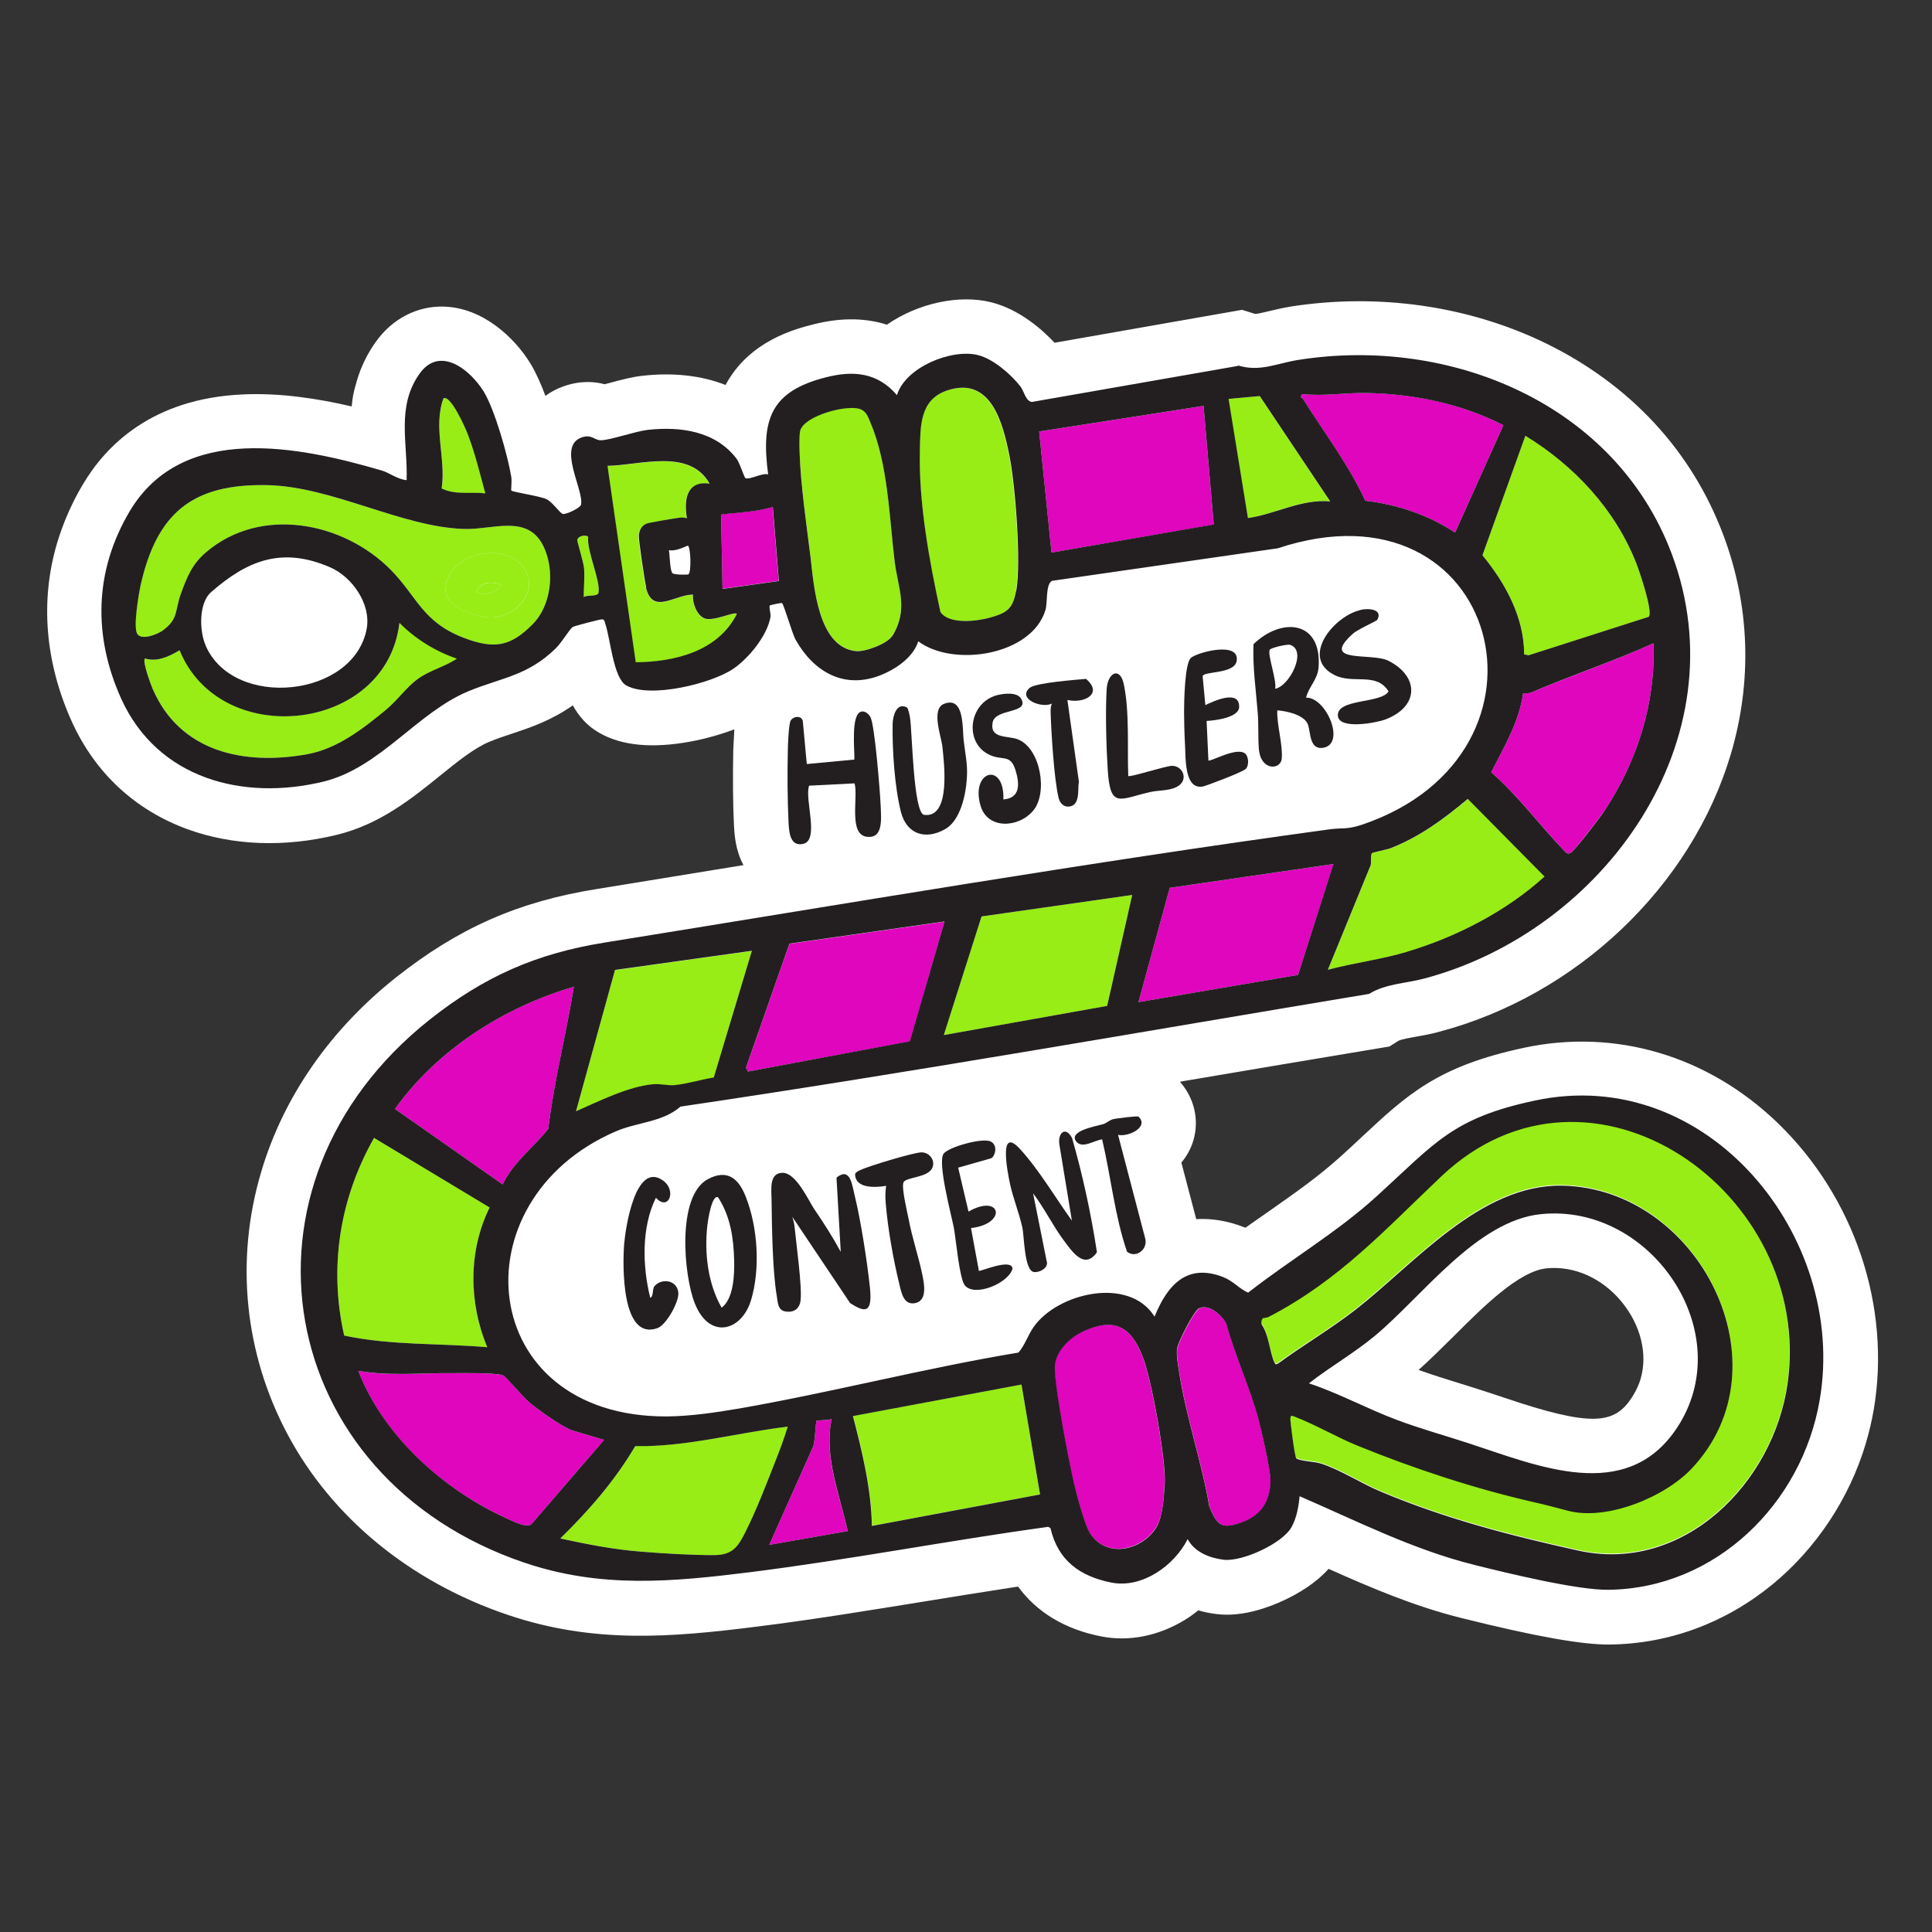 <svg xmlns="http://www.w3.org/2000/svg" id="Layer_1" viewBox="0 0 1080 1080"><rect x="0" y="0" width="1080" height="1080" fill="#333333" stroke="none"/><defs><style>      .st0 {        fill: #df06be;      }      .st1 {        fill: #231f20;      }      .st2 {        fill: #fff;      }      .st3 {        fill: #97ed15;      }    </style></defs><path class="st2" d="M721.4,171.4c-4.8.8-9,1.8-12.3,2.6-3.4.8-6.9,1.7-7.7,1.4l-7.1-2.2-104.8,18.4c-6.8-7.3-19.5-18.6-35.3-22.6-17.8-4.5-41,.4-58.4,12.5-11-3.5-24.7-4.4-41.4-.1-9.4,2.4-35.6,9-48.8,33.8-13.5-5.3-29.4-7.1-46.8-5.1-5.5.6-11.5,2.2-17.4,3.8-1,.3-2.2.6-3.4.9-5.5-1.5-13.4-2.2-22.8,1.1-3.8,1.3-7.2,3.1-10.3,5.4-2.6-7-5.5-13.4-8.5-18.3-9.2-14.8-26.7-30.9-48.1-31.6-15-.5-29,6.7-38.3,19.8-4.7,6.6-8.2,13.8-10.5,21.6s-2.4,9.7-2.9,14.4c-18.9-4.4-40.1-7.7-61.1-6.7-50.4,2.3-76.2,28.5-89,50-6.3,10.5-11.1,21.6-14.5,32.8-9.7,32.4-6.8,67.1,8.2,100.2,13,28.6,35.3,49.3,64.5,60,25.3,9.2,54.2,10.3,83.5,3.2,24.2-5.9,42.1-20.4,57.8-33.1,9.8-7.9,19-15.4,27.7-19,4.2-1.7,8.2-3.1,12.6-4.5,10.4-3.5,21.8-7.3,33.9-15.8,3.4,6.1,8,11.5,14.7,15.3,12.6,7.3,29.8,8.9,51.3,4.9,8.6-1.6,16.9-4,24.3-6.8-.2,3.1-.4,6.9-.6,11.5-.3,14.9-.2,30.7.4,42.2v.2c.3,4.7.7,13.5,5.3,22-27.1,4.4-54.9,9-82.2,13.4-43.7,7-77.1,21.8-111.8,49.2-37,29.3-63.1,66.9-75.5,108.6-14.8,49.5-9.5,101.7,14.7,147.1,24.9,46.6,68.6,82.4,123,100.8,48.1,16.3,91.5,12.6,139.2,6.6,31.4-3.9,62.9-9.1,93.3-14,17.4-2.8,35.1-5.7,52.8-8.4,10.4,14.3,26.3,24,46.7,27.9,15.4,3,31.9-.3,46.6-9.3,2.6-1.6,5.1-3.4,7.5-5.3,3.3,1,6.8,1.7,10.5,2.1,14.5,1.8,29.9-4.2,37.7-7.9,7.7-3.6,17.3-9.3,24.6-17.4,23.5,10.5,47.8,20.9,74.3,27.5,41.3,10.3,67.7,15,82.9,14.8,33.1-.4,64.5-12,90.8-33.5,24.5-20.1,43.1-48.1,52.3-78.9,1.8-6.1,3.3-12.4,4.4-18.7,9.9-57.6-10.7-119.1-53.8-160.6-39-37.5-90.6-52.8-141.6-41.9-48.4,10.3-65.4,26.2-91.1,50.2-3.6,3.4-7.4,6.9-11.5,10.6-12.1,11-25.9,20.7-40.5,30.9-4.2,2.9-8.4,5.9-12.7,8.9-.3-.1-.7-.3-1.1-.4-9-3.5-17.9-4.9-26.4-4.4l-8.3-31.6c3-3.6,5.3-7.7,6.7-12.4,3.4-11.5.5-23.7-7.5-32.8,1.3-.2,2.7-.5,4-.7,35.1-5.9,71.4-12.1,107.1-18l6-1,5.1-3.2c1.4-.8,6.5-1.7,9.9-2.3,3.8-.7,8.1-1.4,12.7-2.7,77.1-20.4,141.1-81.3,163.1-155.1h0c12.1-40.7,10.7-83.1-4.1-122.5-17.7-47.2-52.1-84.3-99.5-107.4-43-20.9-93.6-28.1-142.6-20.4ZM840.8,781.3c-3.3-1.1-6.5-2.2-9.7-3.2-4.9-1.6-9.9-3.2-14.8-4.7-8.2-2.5-16-5-23.3-7.6,6.6-5.9,13.2-12.5,19.7-18.9,16.2-16.2,36.4-36.4,51.9-37.9,15.3-1.5,30.9,5.4,41.8,18.6,10.8,13.1,14.8,29.3,10.7,43.2-1.1,3.8-2.9,7.4-5.2,10.9-9.6,14.2-21.8,16.3-71.1-.4Z"></path><polygon class="st0" points="580.9 241.2 587.8 308.9 678.5 293.3 672.8 226.9 580.9 241.2"></polygon><path class="st3" d="M529,218.4c-14.9,5.2-14.6,19.7-14.9,33.4-.6,29.3,5.3,61.7,11.5,90.3,4.8,7.1,20.3,5.2,27.5,3.2,9.7-2.7,13-4.7,14.8-15,2.8-15.7-.5-59-3.8-75.3-3.7-18.7-10.4-45.2-35.2-36.5Z"></path><path class="st0" d="M432,283.3c-9.4,2.9-19.2,3.1-28.9,4.2l.8,41.6,31.4-4.4-3.4-41.4Z"></path><path class="st3" d="M704.1,221.4l-17.4,1.6,10.8,66.6c15.3-2.2,29.8-10.9,46-9.3l-39.4-58.9Z"></path><path class="st3" d="M486.4,235.7c-1.2-2.8-2.2-5.7-5.3-7-7.3-3-31.9,3.6-33.8,12.1-.6,2.7-.4,9.5-.3,12.6.7,17.5,3.9,40.2,6.1,58.1,1.9,15.9,4.2,50.6,25.6,52.4,5.1.5,17.4-4.1,20.2-8.7,9.1-15,3.1-26.5,1.2-41.6-3-24.8-3.7-54.9-13.7-78Z"></path><path class="st3" d="M581.4,835.4l-10.4-61.5-94.1,17.6c5.2,20,10.2,40.6,10.6,61.4l94-17.6Z"></path><path class="st0" d="M608.8,856.2c8.8,15.3,29.5,10.7,37.7-2.8,3.6-5.9,4.2-17.4,4.5-24.5.7-13.1-7.3-57.5-12.1-70-6.9-18.1-16.4-22.7-34.4-14.3-6.7,3.2-13.7,10.2-14.9,17.8-1.3,8.5,8.1,56.3,10.7,67.2,1.4,5.9,5.8,21.9,8.4,26.6Z"></path><path class="st0" d="M658.1,754c-.5,3.6.5,9.1,1.1,12.8,3.7,24.6,12.7,50.6,16.9,75.4,4.2,9.9,6.3,12.9,17.3,9.2,11.1-3.8,16.5-11.1,16.9-23.2.2-5.9-5.1-28.6-6.9-35.4-4.7-17.5-13-35-17.8-52.7-2.3-4.7-9.9-11.5-15.2-8.6-3,1.6-11.7,18.8-12.3,22.6Z"></path><path class="st3" d="M712.2,761c.6,1.4.8,1.5,2.2.8,14.2-10.4,29.5-19.2,43.3-30.1,33.1-25.8,69.7-70.2,115.6-69.3,76.3,1.5,126.8,100.7,72.2,158.2-15,15.9-47.4,29.3-69.2,23.5-7-1.9-12.4-3.2-19.5-4.9-33.1-7.6-66.4-18.6-97.9-31.4-11.8-4.8-23.9-12-35.6-16.4-1.6-.6-1.8-.7-2.1,1.1-.2,1.2,2.4,21.8,3.4,22.4,2.7,1.6,9.8,1.6,13.9,2.9,10.7,3.4,22.7,11.2,33.4,15.7,36.3,15.2,71.9,24.4,110.3,32.9,58.9,13,109.2-37.9,117-93.6,14.9-106.8-110.3-194.5-193.6-115.6-31.3,29.6-56.8,58-96.4,78.5-1.1.6-3.4.6-3.5.8-.8.8-.8,2.1-.5,3.2,4.1,6,4.3,14.8,7,21Z"></path><path class="st3" d="M326.3,333.8c1.8-1.6,7.9,0,8.3-2.6,1.1-6.8-6.7-23.2-5.8-31.2-1.8-1.3-5.8-.3-6.1,1.9-.1.8,3.5,12.3,3.8,15.8.5,5.4-.3,10.7-.2,16.1Z"></path><path class="st0" d="M454.4,809l-24.4,54.6,43.9-7.7c-4.6-20.5-13.5-41.4-9-62.7-1.5.8-8,.8-8.4,1-.6.4-.9,12.8-2.1,14.8Z"></path><path class="st3" d="M261.5,242.5c-1.2-3.2-9.5-22-13.5-19.8-6,16.2,1.4,33.6-1,50.4,7.8,3.9,16.3,1.8,24.5,2.8-2.9-10.8-5.9-23-9.9-33.3Z"></path><path class="st3" d="M266.5,331c5,2.3,10.7.2,13.9-3.9-5-2.3-12.2-2-13.9,3.9Z"></path><path class="st3" d="M304,305.8c-8.7-18.7-28.2-9.6-44.6-10.1-35.1-1.1-73.7-23.7-110.2-24.5-41.5-.8-61.5,15.3-70.6,56-1.2,5.2-4.2,22.6-2,26.9,2.1,4.2,11.4.4,14.3-1.6,9-6.5,6.8-11.2,10.2-20.6,3.5-9.5,6.3-16.6,14.1-23.2,30.3-25.9,76.4-17.2,103.1,9.7,14.9,15,17.7,29.3,41.1,38.2,16.8,6.4,26,4.9,38.5-7.8,10.4-10.6,12.3-29.7,6.1-43ZM272.8,345.1c-8.6-.8-24.7-6-23.7-16.6,2-22,39.9-26.8,46-6.2,3.8,12.7-10.3,23.9-22.3,22.8Z"></path><path class="st3" d="M100.4,363.5c-5.7,3.4-12.5,6.7-19.3,4.6-1.8,1,3.2,14.6,4.2,16.9,15.4,35.5,51.4,43,86.5,36.6,16.7-3.1,30.8-13.9,43.7-24.6,6.6-5.4,11.6-12.9,18.1-17.5,6.6-4.8,15.2-6.7,21.9-11.4-12.1-4.1-23.2-11-32.1-20-7.3,61.4-100.1,71.4-122.9,15.3Z"></path><path class="st3" d="M361.1,292.9c1.3-.7,15.8-3,18.6-3.4,1.4-.2,2.8-.1,4.2.3-1.9-10.3-.2-21.3,12.7-19.3-11.3-20-38.6-10.3-57.1-10l15.8,109.8c21.7-.2,45.9-6,56.5-27-1.1-1.7-13.4,4.6-18.3,2.4-4.2-1.9-6.7-8.7-6.2-13.2-10.1,0-22.7,11.6-26.3-4-.8-3.3-4.3-26.8-4.1-29,.3-2.9,1.4-5.2,4.1-6.5Z"></path><path class="st3" d="M313.3,860c15.1,3.3,30,6.2,45.4,7.4,12.2,1,28.9,2,41,1.9,10.3-.1,13.3-5.1,17.5-13.7,5.7-11.5,11.5-26.7,16.4-38.9,2.5-6.3,4.9-12.8,6.9-19.3-28.4,3.5-56.4,11.4-85.3,10.9-11.3,19.2-26,36.1-41.9,51.6Z"></path><path class="st0" d="M727.9,220.3c-1.4,2.3.1,2,.6,2.8,11.6,18.8,25.5,36.7,34.7,56.8,17.7,2.1,35.2,7.9,50.2,17.8l27-60c-23.5-12.1-50.5-17.7-76.8-18-11.9-.2-23.8,1.9-35.7.6Z"></path><path class="st3" d="M852,365.8l2.5.5,67.1-21.5c2.6-2.5-5.3-25.9-7-30.2-11.8-29.9-34.6-54.3-61.9-71l-24,66.8c12.8,15.6,23.4,34.6,23.3,55.4Z"></path><path class="st0" d="M220.8,619.9l60.2,42.2c5.8-12.4,17.3-20.7,25.5-31.1,3.3-26.7,10-52.9,14.3-79.4-39,11.3-76.2,35.2-100,68.3Z"></path><polygon class="st0" points="441.3 527.6 417 597 418.1 599 508.7 582.2 528 515.2 441.3 527.6"></polygon><path class="st3" d="M343.8,542.3l-21.8,79c12.6-5.5,29.2-14,43-15.1,4.1-.3,8.1.9,11.9.5,7.1-.6,15-3.1,22.1-4.3l21.3-70.8-76.5,10.7Z"></path><path class="st3" d="M192.4,746.6c26.5,5.6,53.2,4.2,80,6.5-10.4-24.7-10.6-53.9,1.3-78.1l-64.6-38.9c-19.3,33.9-25.3,72.5-16.7,110.5Z"></path><path class="st0" d="M200.3,766.3c13.5,35.5,46.3,65.4,80.6,81.4,3.8,1.8,12.8,6.8,16.1,4.4l40.7-47.2-17.5-5.2c-5.4-1.6-19.8-11.9-24.6-16-3-2.5-13-14.5-14.4-14.9-4.3-1.5-22.3-1.1-28.2-1.2-17.6-.2-35.2,1.9-52.7-1.3Z"></path><path class="st0" d="M851.4,387.7c-2.3,16.2-10.6,29.7-17.8,44,15.1,13.2,27.2,29.6,41,44.1.9,1,1.8,1.5,3.2,1.1,1.9-.7,17-20.6,19.2-23.8,18.3-27.7,28.6-60.1,27.3-93.5-22.4,10.1-45.7,17.9-68.3,27.5-1.4.6-3.1.3-4.6.6Z"></path><polygon class="st3" points="548.7 512.3 527.6 578.6 618.9 562.3 632.9 500.3 548.7 512.3"></polygon><path class="st3" d="M777.6,474.1c-2.1.8-10.1,2.5-10.5,2.8-1.2,1.1,0,6.2-1.3,8l-23.4,57.2c14.7-3.9,29.8-5.7,44.4-10.1,27.4-8.3,55.5-22.8,76.8-42l-42.9-43.4c-13.4,11.2-26.6,21-43,27.5Z"></path><polygon class="st0" points="653.9 496.3 636.4 560.2 725.6 545 745.5 483 653.9 496.3"></polygon><path class="st1" d="M692.3,204.5l-115.5,20.2c-3.5-.5-4.3-6-6.4-8.7-5.3-6.8-15.2-15.4-23.7-17.5-14.6-3.7-40.6,6.7-45.3,22.4-10.8-12.7-24.4-13.9-39.6-10-31,7.8-36.5,23.6-32.4,54.3-3.4-1-10,3.1-12.7,2.1-.6-.2-3.1-8.3-4.9-10.8-11.8-15.6-31.5-18.2-49.7-16.2-7,.8-21.4,5.9-26.3,5.8-3.6,0-5-3.5-10.6-1.6-14,4.9,1.3,29.3-.4,37.6-.4,1.9-8.4,5.6-10.2,5.2-1.5-.3-5.8-6.7-9-8.2-3.9-1.9-19.2-4-19.8-4.9-.2-.3.4-5.5,0-7.6-1.9-11.8-9.3-37.8-15.4-47.7-7.6-12.3-24.5-25.8-35.8-10.1-13.2,18.5-6.6,38.9-7.3,59.6-5.1-.4-9.7-4.2-14-5.4-46.1-13.5-111.2-26.9-140.8,22.8-19.9,33.6-20.5,69.9-4.7,104.9,20.3,44.6,68,57.2,113.1,46.2,31.7-7.8,52.3-38.7,81.2-50.6,18.6-7.6,32.8-8.5,48.5-23.8,3.5-3.4,7.5-10.4,9.5-12,.7-.5,15.6-4.4,16.4-4.3,1.6.2,1.4,1.2,1.8,2.3,2.9,8.3,4.5,30.4,11.7,34.6,13.1,7.6,48-1,60-9.3,8.6-5.9,19-18.6,20.7-29,.3-1.8-1.1-5.7-.3-6.4.3-.2,6.4-1.5,6.7-1.3,1,.4,5.7,17.1,7.7,20.6,9.9,17.6,26.6,27.5,46.5,20.1,8.8-3.3,19-9.9,22-19.3,19.6,14.7,63.5,7.9,71.1-17.5,1.3-4.2,0-14.1,3.6-16.3l126.3-18.2c124.1-41.2,165,114.6,47.1,154.5-8.7,2.9-10.8,1.6-18.2,2.6-135.3,18.5-270.4,41.6-405.2,63.3-38,6.1-67.1,18.8-97.7,43-116.6,92.4-87,256.4,53,303.7,42.7,14.4,82.3,10.7,125.7,5.3,55.8-7,111.2-17.7,166.9-25.4l1.3.7c4.2,18.1,16.4,27,34.2,30.5,17.1,3.3,35-9.5,42.5-24.3,3.9,7.2,12.1,10.5,20,11.5,10.4,1.3,33.1-9.1,38.1-18.3,2.9-5.3,3.9-11.3,4.5-17.2,32.1,13.9,63.5,29.9,97.7,38.4,18.4,4.6,57.8,14.2,75.1,13.9,59.9-.8,108-48.2,117.9-106,15.8-91.4-62.7-188.1-159.1-167.5-46.2,9.8-55.8,23.7-88.5,53.5-22.2,20.2-48.2,35.4-71.9,53.9-5.2-2.3-8.3-6.5-13.9-8.7-20.3-7.9-31.2,4.4-38.4,22.1-14.3-22.8-54.3-13.2-67.6,5.8-3.3,4.7-4.8,10.1-8.5,14.3-52.4,8.7-104.1,22.2-156.3,31.3-12.9,2.2-27.3,4.3-40.3,4.4-106.5.4-118.1-120.7-28.4-159.4,12.2-5.2,25.9-5,36.1-13.8,128.6-19,256.7-41.7,384.9-63,9.2-5.7,20.4-5.8,30.9-8.6,100.6-26.7,177.2-133.8,138.3-237.4-31.5-83.8-123.7-121.9-208.8-108.4-12.4,2-21.5,6.9-34,3ZM246.9,273.1c2.5-16.8-4.9-34.2,1-50.4,4-2.2,12.3,16.6,13.5,19.8,4,10.3,7,22.6,9.9,33.3-8.2-1-16.7,1.1-24.5-2.8ZM328.8,300c-.9,8,6.9,24.4,5.8,31.2-.4,2.6-6.5,1.1-8.3,2.6,0-5.4.6-10.7.2-16.1-.3-3.5-3.9-15-3.8-15.8.3-2.2,4.4-3.2,6.1-1.9ZM255.5,368.1c-6.7,4.6-15.3,6.6-21.9,11.4-6.5,4.7-11.5,12.1-18.1,17.5-12.9,10.6-26.9,21.5-43.7,24.6-35.2,6.4-71.2-1.1-86.5-36.6-1-2.3-6-15.9-4.2-16.9,6.8,2.1,13.6-1.2,19.3-4.6,22.8,56.1,115.7,46.1,122.9-15.3,8.9,9,20.1,15.9,32.1,20ZM115,360.9c-3.6-8.1-4-23.8,3-29.9,20.4-17.8,39.6-25.5,66.5-13.9,12.3,5.3,23,20.5,20.5,34.3-7.1,38.6-74.3,45.4-90,9.6ZM297.9,348.8c-12.5,12.7-21.6,14.2-38.5,7.8-23.4-8.9-26.2-23.2-41.1-38.2-26.7-26.9-72.8-35.6-103.1-9.7-7.8,6.6-10.6,13.7-14.1,23.2-3.4,9.4-1.2,14.1-10.2,20.6-2.9,2.1-12.2,5.8-14.3,1.6-2.1-4.3.9-21.7,2-26.9,9.1-40.6,29.1-56.8,70.6-56,36.5.7,75.1,23.4,110.2,24.5,16.4.5,35.9-8.6,44.6,10.1,6.2,13.3,4.3,32.4-6.1,43ZM361.1,328.4c3.6,15.6,16.2,3.9,26.3,4-.5,4.5,2,11.3,6.2,13.2,4.9,2.2,17.2-4.1,18.3-2.4-10.6,21-34.8,26.8-56.5,27l-15.8-109.8c18.5-.3,45.8-10,57.1,10-12.9-2-14.5,9.1-12.7,19.3-1.4-.4-2.8-.5-4.2-.3-2.8.4-17.3,2.7-18.6,3.4-2.7,1.3-3.8,3.6-4.1,6.5-.2,2.2,3.3,25.7,4.1,29ZM384.5,305c1.6.5,2.1,15,.3,16.1-.4.2-8,.3-8.9-.7-1.5-1.7-1.4-10.1-2-12.8,3.6.5,7.3-1.2,10.6-2.6ZM403.9,329.2l-.8-41.6c9.7-1.1,19.5-1.4,28.9-4.2l3.4,41.4-31.4,4.4ZM498.9,355.3c-2.8,4.6-15.1,9.1-20.2,8.7-21.5-1.9-23.7-36.5-25.6-52.4-2.2-17.8-5.5-40.5-6.1-58.1-.1-3.1-.3-9.9.3-12.6,2-8.5,26.6-15.1,33.8-12.1,3.2,1.3,4.1,4.2,5.3,7,10,23.1,10.7,53.2,13.7,78,1.9,15.1,7.9,26.6-1.2,41.6ZM568,330.3c-1.9,10.3-5.2,12.3-14.8,15-7.2,2-22.7,3.9-27.5-3.2-6.2-28.5-12.2-61-11.5-90.3.3-13.7,0-28.2,14.9-33.4,24.8-8.6,31.5,17.9,35.2,36.5,3.3,16.4,6.6,59.6,3.8,75.3ZM587.8,308.9l-6.9-67.7,91.9-14.3,5.7,66.3-90.7,15.7ZM697.6,289.6l-10.8-66.6,17.4-1.6,39.4,58.9c-16.1-1.5-30.6,7.1-46,9.3ZM705.8,736.9c.2-.1,2.4-.2,3.5-.8,39.5-20.5,65.1-48.9,96.4-78.5,83.4-79,208.5,8.8,193.6,115.6-7.8,55.7-58.1,106.6-117,93.6-38.4-8.5-74-17.7-110.3-32.9-10.8-4.5-22.8-12.3-33.4-15.7-4.1-1.3-11.2-1.3-13.9-2.9-1-.6-3.5-21.3-3.4-22.4.3-1.8.5-1.7,2.1-1.1,11.6,4.4,23.8,11.6,35.6,16.4,31.5,12.8,64.8,23.8,97.9,31.4,7.1,1.6,12.4,3,19.5,4.9,21.8,5.8,54.2-7.6,69.2-23.5,54.5-57.6,4.1-156.7-72.2-158.2-45.8-.9-82.4,43.4-115.6,69.3-13.9,10.8-29.1,19.7-43.3,30.1-1.4.7-1.6.6-2.2-.8-2.7-6.2-2.9-15-7-21-.3-1-.3-2.4.5-3.2ZM821.6,807c-13.4-4.4-27.9-8.4-41.1-13.4-16.5-6.2-32.1-14.8-48.8-20.3,11.9-9.3,25.1-16.8,36.8-26.5,26.8-22.3,57-64.5,93-68.1,62-6.2,111.2,67.2,75.6,120-28.2,41.9-77.3,20.8-115.5,8.3ZM670.3,731.4c5.4-2.8,12.9,3.9,15.2,8.6,4.8,17.6,13,35.2,17.8,52.7,1.8,6.8,7.1,29.5,6.9,35.4-.4,12.1-5.8,19.4-16.9,23.2-11,3.8-13.1.7-17.3-9.2-4.2-24.8-13.2-50.7-16.9-75.4-.6-3.7-1.6-9.2-1.1-12.8.6-3.8,9.3-21,12.3-22.6ZM604.6,744.7c18-8.5,27.5-3.8,34.4,14.3,4.8,12.5,12.8,56.9,12.1,70-.4,7.1-1,18.5-4.5,24.5-8.1,13.5-28.8,18.1-37.7,2.8-2.7-4.7-7-20.6-8.4-26.6-2.6-10.9-12-58.7-10.7-67.2,1.1-7.6,8.2-14.6,14.9-17.8ZM571,773.9l10.4,61.5-94,17.6c-.4-20.8-5.4-41.4-10.6-61.4l94.1-17.6ZM456.5,794.2c.3-.3,6.9-.2,8.4-1-4.4,21.3,4.5,42.2,9,62.7l-43.9,7.7,24.4-54.6c1.2-2,1.5-14.4,2.1-14.8ZM440.4,797.4c-2,6.5-4.4,13-6.9,19.3-4.8,12.2-10.6,27.3-16.4,38.9-4.2,8.5-7.2,13.6-17.5,13.7-12.1.1-28.8-.9-41-1.9-15.4-1.2-30.3-4.1-45.4-7.4,15.9-15.5,30.6-32.4,41.9-51.6,28.8.5,56.8-7.5,85.3-10.9ZM295.6,783.7c4.8,4.1,19.2,14.4,24.6,16l17.5,5.2-40.7,47.2c-3.3,2.4-12.3-2.7-16.1-4.4-34.2-16-67-45.9-80.6-81.4,17.5,3.1,35.2,1.1,52.7,1.3,5.9,0,23.8-.3,28.2,1.2,1.4.5,11.4,12.4,14.4,14.9ZM272.4,753.1c-26.7-2.3-53.5-.9-80-6.5-8.6-38-2.6-76.5,16.7-110.5l64.6,38.9c-12,24.3-11.7,53.4-1.3,78.1ZM306.5,631c-8.2,10.4-19.7,18.7-25.5,31.1l-60.2-42.2c23.8-33.2,61.1-57,100-68.3-4.3,26.6-11.1,52.7-14.3,79.4ZM376.9,606.6c-3.8.3-7.8-.9-11.9-.5-13.8,1.2-30.4,9.6-43,15.1l21.8-79,76.5-10.7-21.3,70.8c-7.1,1.2-15,3.6-22.1,4.3ZM418.1,599l-1.1-2.1,24.3-69.4,86.7-12.4-19.4,67-90.5,16.9ZM527.6,578.6l21.1-66.3,84.2-12-14,62-91.3,16.3ZM725.6,545l-89.2,15.2,17.5-63.9,91.5-13.3-19.8,62ZM786.7,532c-14.6,4.4-29.7,6.2-44.4,10.1l23.4-57.2c1.4-1.8.1-6.9,1.3-8,.4-.4,8.4-2,10.5-2.8,16.4-6.5,29.5-16.2,43-27.5l42.9,43.4c-21.2,19.3-49.3,33.8-76.8,42ZM897,453.1c-2.1,3.3-17.3,23.2-19.2,23.8-1.3.5-2.3,0-3.2-1.1-13.9-14.5-25.9-30.9-41-44.1,7.2-14.3,15.5-27.8,17.8-44,1.5-.2,3.1,0,4.6-.6,22.6-9.7,45.9-17.4,68.3-27.5,1.3,33.3-9,65.8-27.3,93.5ZM914.6,314.6c1.7,4.3,9.7,27.7,7,30.2l-67.1,21.5-2.5-.5c0-20.8-10.5-39.8-23.3-55.4l24-66.8c27.3,16.7,50.1,41.1,61.9,71ZM840.4,237.7l-27,60c-15-9.9-32.4-15.7-50.2-17.8-9.2-20.1-23-38-34.7-56.8-.5-.8-2.1-.5-.6-2.8,11.9,1.3,23.8-.8,35.7-.6,26.3.4,53.3,5.9,76.8,18Z"></path><path class="st3" d="M295.1,322.3c-6.1-20.6-44-15.8-46,6.2-1,10.6,15.1,15.9,23.7,16.6,11.9,1.1,26-10.1,22.3-22.8ZM280.4,327.1c-3.2,4.1-8.9,6.2-13.9,3.9,1.7-6,8.9-6.3,13.9-3.9Z"></path><g><path class="st1" d="M451.1,427.1l26.5-2.5c.2-5.2-2.1-25.2,3.8-26.8,2.1-.6,4.3,1.4,5.2,3.1,2.4,4.4,5.4,42,5.7,49.6s1.4,18.1-7.4,17.3c-10.9-.9-5-22.4-7.2-29.9l-25.4,1.3c-2.7,7.3,5.9,30.3-3.2,32.5-7.6,1.8-8-6.8-8.3-12-.6-12.1-.7-27.8-.4-40,0-3.2.5-15.1,1.6-16.9,1.8-2.8,6.5-2.8,6.8.6l2.2,23.7Z"></path><path class="st1" d="M716.5,424.1c-.5,6.2-11.7,7.2-12.8-5.5-.5-6.2-.1-13.7-.6-19.9-1-12.9-2.9-25.6-2.4-38.6,15.7-15.2,38.3-13.3,36.4,12.9-.5,6.9-5.6,11-7,17,11.1-.4,22.4,25.6,9.7,28-7.8,1.4-7.1-8.4-8.6-12.8-1.7-5.5-12.1-7.8-17.2-8.1-.3,8.2,3.2,19.2,2.5,27ZM712.8,385c7.7-1.1,18.2-21.1,8.5-24.5-1.8-.6-11,1.7-11.5,2.7-1.4,2.7,4.1,17.4,3,21.8Z"></path><path class="st1" d="M506.9,395.4c.8.4,1.6,4.5,1.8,5.7,1.2,6.9,1.8,53.6,7.9,54.4,15.3,2.1,11-30,10.2-38.2-.6-5.5-6.4-20.8.8-23.8,11.6-4.7,10.3,13.5,11.1,20.4.8,6.9,2.3,13.5,1.8,20.8-.5,9.2-3.5,23.8-12,28.7-11.1,6.4-21.7,3-24.9-9.6-3.5-13.9-4.9-34.9-4.6-49.4.1-4.1,2.2-11.9,7.8-9Z"></path><path class="st1" d="M560.8,446.9c9.7-.7,9.2-8.7,6.9-16.3-2.6-8.5-6.4-5.8-12.7-7.9-16.4-5.5-14.3-29.7,2.4-34.1,3.5-.9,11-1.9,13.3,1.8,5.3,8.7-14.3,5.4-15.8,13.4-1.8,9.4,8.5,7.3,14.1,9.5,12.7,5,16.9,29.9,8.6,39.8s-25.5,10.5-29.4-2.5c-6-19.8,13.4-25.2,12.7-3.7Z"></path><path class="st1" d="M673.7,394.2c4.8-2.3,19.2-9,19,1-.1,5.9-13.4,7.6-18.2,7.8l1,22.1c1.1.9,15.7-7.7,20.5-3.9,2,1.6,2.4,6.8.3,8.7s-21.9,9.3-23.6,9.7c-10.9,2.3-9.8-16.2-10.3-23.9-.3-5.2-.5-12.5-.5-17.7s.3-27.4,3.9-30.3c4.1-3.3,27.4-9.3,25.5,1.8-1.3,7.6-19.3,5.5-19,8.7l1.5,16Z"></path><path class="st1" d="M760.7,340.9c4.3-1,12.5-.4,9.2,5.6-.4.7-11,5.3-13.8,7.9-18.5,16.8,10.8,10.2,20.1,15,17.4,8.9,17,25.7-1.8,32.8-5.1,1.9-25.8,5.8-26.5-2-.9-9.8,24.3-6.8,28.3-13.7-6.7-11-19.7-3.9-30.1-9.1-19.6-9.7-.5-33.1,14.5-36.4Z"></path><path class="st1" d="M630.7,433.8c1,.8,21.1-5.7,24.5-5.7,5.7,0,8.9,6.9,4.2,10.7-4.3,3.5-11.3,2.8-16.2,3.9-17.5,3.9-22.6,9.9-24-12.8-.8-12.7-1.3-31.6-.6-44.2.5-10,7.5-13.1,9.6-3.3,3.3,15.8,1.9,35.3,2.5,51.5Z"></path><path class="st1" d="M596.7,391.4l6.4,45.5c-.8,4.6,1,13.7-5.9,14-3,.1-4.9-2.4-5.5-5.1-2.5-10.9-4-35.6-4.4-47.5,0-1.9,0-3.3.7-5-5.7,2.9-19.5-2.7-12.4-8.8,3.3-2.8,25.8-4.5,31.5-5,9.8,8.4-1.2,13.9-10.3,11.8Z"></path></g><g><path class="st1" d="M470,700l-2.4-41.7c7.7-6.2,8.7,4,10.2,10.1,3.4,13.9,7,37,8.5,51.4s-2.7,14.1-11.1,8.6l-32.3-48.2c.6,1.9,1.1,3.8,1.3,5.9.9,9.2,4.3,33.5,3.3,41-.6,4.6-3.8,6.8-8.5,6-4.3-.7-4.2-5.2-4.8-8.8-2.4-14-2.7-39-2.9-53.8,0-5.1-1.6-14.8,6.1-14.9s14.7,15.8,17.7,20.2c5.3,7.7,10.5,15.9,15,24.2Z"></path><path class="st1" d="M395.8,659.1c10.8-5.7,17.1-.3,21.1,9.9,6.7,17,8.2,40,3,57.6s-23.3,22.6-31.5,2c-6.2-15.5-10.3-60.2,7.4-69.5ZM401.4,669.3c-3.6-1.8-5.8,13.9-6,15.8-1.7,15.4.3,32.5,8,45.9,6.7-5,7.2-18.4,7-26.4-.3-12.5-2.1-24.7-9-35.3Z"></path><path class="st1" d="M599.2,682.4l-7-42.6c-1-6.7,3.6-10.4,7.1-3.6,6,20.9,10.6,42.3,13.9,63.8-7,10.1-14-.5-18.6-6.7-6.2-8.3-10.8-18-17.1-26.2l7.8,38.9c0,3.3-4.3,5.3-7.1,5.1-5.7-.3-5.6-20-6.7-24.9-1.8-8.2-5.1-16.1-6.9-24.4-1.3-6.1-6.6-32.6,5.4-19.7,10.7,11.6,20,27.5,29.3,40.4Z"></path><path class="st1" d="M366.7,669.5c-8.2,16.4-7.6,38.5-3.2,56,2.1-1.1.9-5,2.5-6.7,4.3-4.6,12.6-3,13.2,3.8.5,5-6.7,18-11.6,19.8-20.3,7.4-19.6-35-18.7-46.9.7-8.6,6.2-46.6,21.7-35.6,7.9,5.6,3.1,17.5-4,9.6Z"></path><path class="st1" d="M495.4,662.9c-5.7.9-17,1.8-17.4-6.3,0-1.1,1.7-2,2.6-2.4,5-2.4,28.7-9.5,34-10,4.5-.4,8.3,4,6.7,8.3-2.2,6.1-15.2,5.3-16.3,8.6s2.4,17.5,2.9,20.2c1.9,10.4,5.6,21.1,7.7,31.3,1.1,5.4,2.9,14.7-4.3,15.9-6,1-7.3-5.5-8.4-9.9-3.5-14.4-6.6-31.5-7.8-46.3-.3-3.2-.2-6.4.3-9.6Z"></path><path class="st1" d="M535.6,652.6l5.8,24.7c18.1-10.4,22,6.8,1.4,9.2l4.4,23.9c.9.5,18.4-7.3,18.8-1.2-2.2,8.1-21,16-26.6,9.4-3.1-3.7-5-25.9-6.2-32.3-1.4-7.2-9.3-36.6-5.7-41.4,2.9-3.8,22.2-9.2,26.5-6.7s1.8,8.8,0,9.3l-18.3,5.2Z"></path><path class="st1" d="M636.3,624.1c6.4,5.8-5.5,11.6-11.3,10.3l15.3,58.4c1.1,6-5.5,10.7-10.3,6.9-6.9-20.2-9-42-13.9-62.8-4.5.6-10.9,5.3-14.3,1.4-5.2-6.1,11.3-8.8,14.9-9.9,1.9-.6,3.5-2.2,5.3-2.7,1.8-.5,13.8-2,14.3-1.5Z"></path></g></svg>